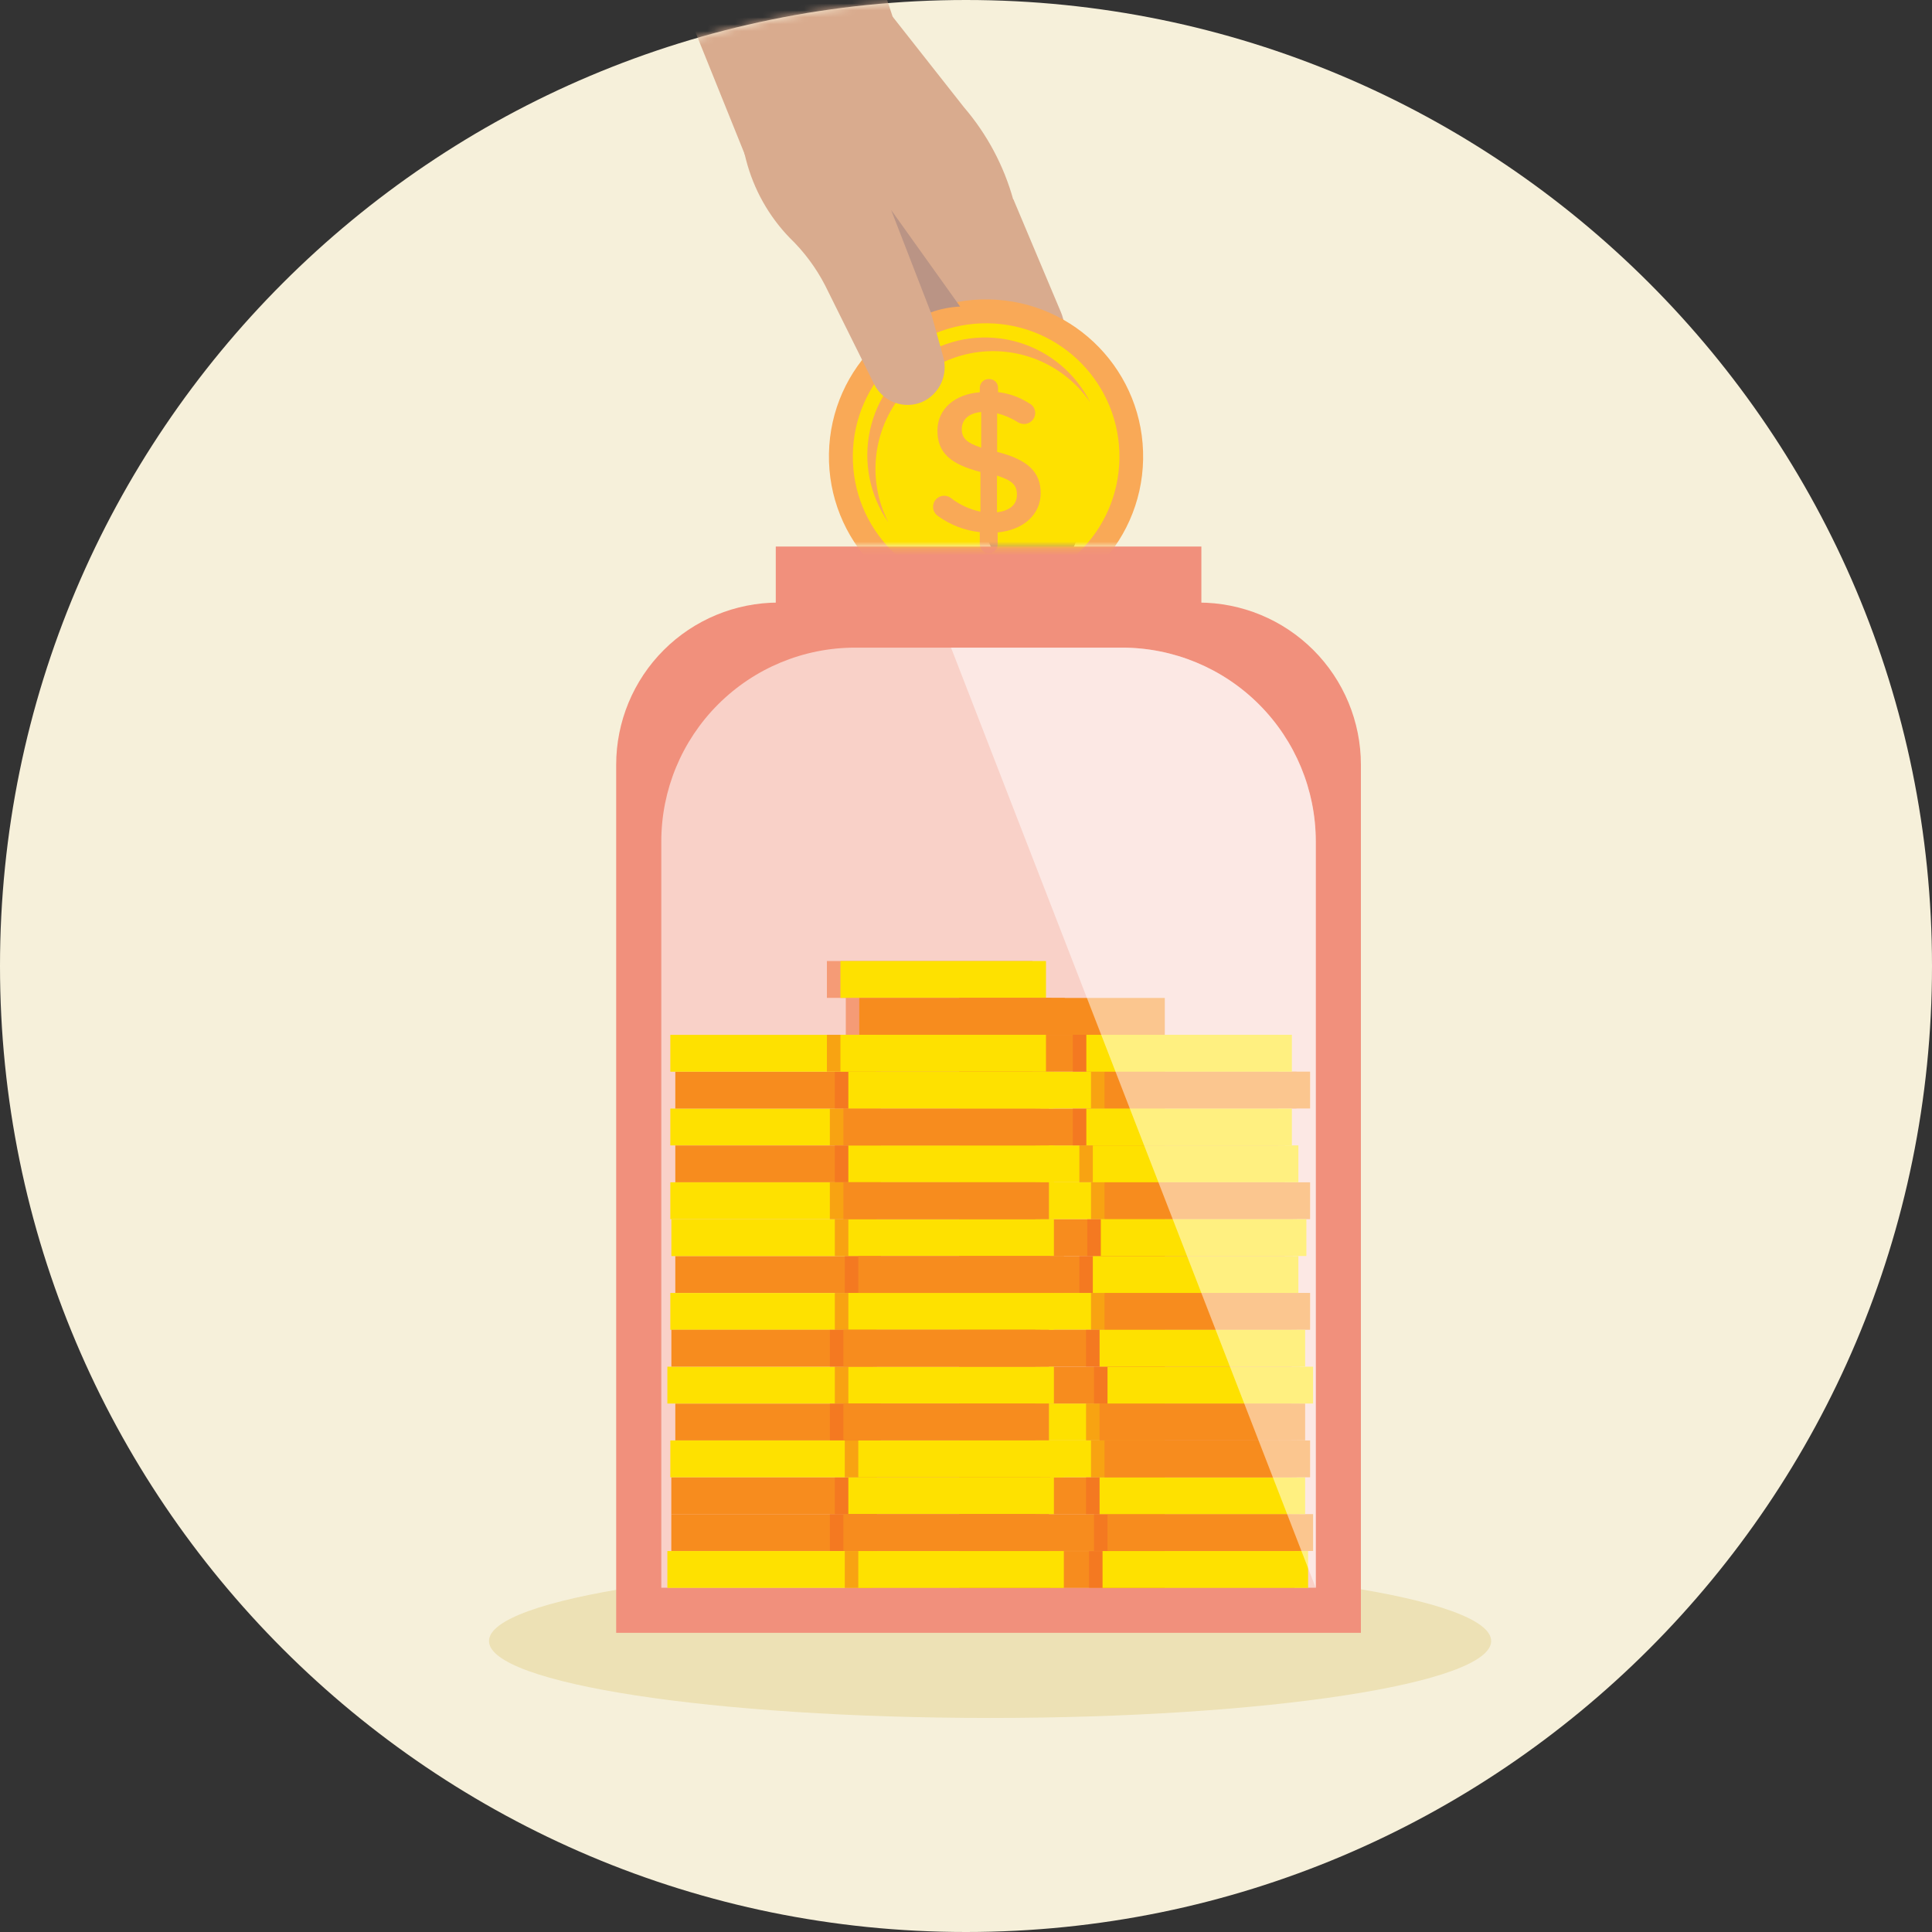 <svg width="280" height="280" viewBox="0 0 280 280" fill="none" xmlns="http://www.w3.org/2000/svg">
<rect x="0" y="0" width="280" height="280" fill="#333333" stroke="none"/>
<path d="M140 280C217.32 280 280 217.32 280 140C280 62.68 217.32 0 140 0C62.68 0 0 62.68 0 140C0 217.32 62.68 280 140 280Z" fill="#F6F0DA"/>
<mask id="mask0_1067_157" style="mask-type:luminance" maskUnits="userSpaceOnUse" x="0" y="0" width="280" height="280">
<path d="M140 280C217.32 280 280 217.32 280 140C280 62.68 217.32 0 140 0C62.68 0 0 62.68 0 140C0 217.32 62.68 280 140 280Z" fill="white"/>
</mask>
<g mask="url(#mask0_1067_157)">
<path d="M143.49 248.98C183.597 248.98 216.11 243.988 216.11 237.83C216.11 231.672 183.597 226.68 143.49 226.68C103.383 226.68 70.87 231.672 70.87 237.83C70.87 243.988 103.383 248.98 143.49 248.98Z" fill="#EDE1B5"/>
<path d="M155.671 54.57L157.501 61.29C157.727 62.13 157.795 63.005 157.701 63.87L156.151 77.51C156.041 78.49 155.639 79.415 154.997 80.164C154.355 80.913 153.503 81.451 152.551 81.71C151.823 81.909 151.059 81.938 150.318 81.795C149.577 81.653 148.879 81.342 148.277 80.887C147.676 80.432 147.186 79.845 146.847 79.171C146.508 78.497 146.328 77.754 146.321 77L146.221 56.43" fill="#BA9485"/>
<path d="M130.87 37.91L142.87 77.27C143.37 79.282 144.563 81.052 146.24 82.27C146.515 82.468 146.806 82.642 147.11 82.79C147.749 83.13 148.443 83.354 149.16 83.45C153.44 84.01 156.39 79.15 155.05 74.24L146.91 44.36L135.6 40.37L130.87 37.91Z" fill="#BA9485"/>
<path d="M173.731 87.33H112.811C106.577 87.33 100.599 89.806 96.19 94.213C91.781 98.619 89.303 104.597 89.301 110.83V236.64H197.231V110.83C197.231 107.744 196.623 104.688 195.442 101.837C194.261 98.986 192.53 96.395 190.348 94.213C188.166 92.031 185.575 90.3 182.724 89.119C179.873 87.938 176.817 87.33 173.731 87.33Z" fill="#F1907C"/>
<path d="M162.641 93.86C170.08 93.868 177.213 96.827 182.473 102.087C187.734 107.348 190.693 114.48 190.701 121.92V230.11H95.841V121.92C95.849 114.482 98.806 107.351 104.065 102.091C109.323 96.831 116.453 93.871 123.891 93.86H162.641Z" fill="#F9D1C8"/>
<path d="M174.111 79.21H112.431V91.59H174.111V79.21Z" fill="#F1907C"/>
<path d="M126.511 224.79H96.721V230.13H126.511V224.79Z" fill="#FEE100"/>
<path d="M127.08 219.44H97.29V224.78H127.08V219.44Z" fill="#F78C1E"/>
<path d="M127.08 214.1H97.29V219.44H127.08V214.1Z" fill="#F78C1E"/>
<path d="M168.811 224.79H139.021V230.13H168.811V224.79Z" fill="#F78C1E"/>
<path d="M168.811 219.44H139.021V224.78H168.811V219.44Z" fill="#F78C1E"/>
<path d="M168.811 214.1H139.021V219.44H168.811V214.1Z" fill="#F78C1E"/>
<path d="M168.811 187.38H139.021V192.72H168.811V187.38Z" fill="#FEE100"/>
<path d="M168.811 208.76H139.021V214.1H168.811V208.76Z" fill="#FEE100"/>
<path d="M168.811 203.41H139.021V208.75H168.811V203.41Z" fill="#FEE100"/>
<path d="M168.811 176.69H139.021V182.03H168.811V176.69Z" fill="#F78C1E"/>
<path d="M168.811 171.35H139.021V176.69H168.811V171.35Z" fill="#FEE100"/>
<path d="M168.811 166H139.021V171.34H168.811V166Z" fill="#FEE100"/>
<path d="M168.811 198.07H139.021V203.41H168.811V198.07Z" fill="#F78C1E"/>
<path d="M168.811 160.66H139.021V166H168.811V160.66Z" fill="#F78C1E"/>
<path d="M168.811 192.72H139.021V198.06H168.811V192.72Z" fill="#F78C1E"/>
<path d="M168.811 182.04H139.021V187.38H168.811V182.04Z" fill="#F78C1E"/>
<g opacity="0.5">
<path d="M150.78 214.1H120.99V219.44H150.78V214.1Z" fill="#F16624"/>
</g>
<path d="M152.74 214.1H122.95V219.44H152.74V214.1Z" fill="#FEE100"/>
<g opacity="0.5">
<path d="M150.061 219.44H120.271V224.78H150.061V219.44Z" fill="#F16624"/>
</g>
<path d="M152.02 219.44H122.23V224.78H152.02V219.44Z" fill="#F78C1E"/>
<g opacity="0.5">
<path d="M188.341 219.44H158.551V224.78H188.341V219.44Z" fill="#F16624"/>
</g>
<path d="M190.301 219.44H160.511V224.78H190.301V219.44Z" fill="#F78C1E"/>
<g opacity="0.5">
<path d="M187.62 224.79H157.83V230.13H187.62V224.79Z" fill="#F16624"/>
</g>
<path d="M189.58 224.79H159.79V230.13H189.58V224.79Z" fill="#FEE100"/>
<g opacity="0.5">
<path d="M152.221 224.79H122.431V230.13H152.221V224.79Z" fill="#F16624"/>
</g>
<path d="M154.181 224.79H124.391V230.13H154.181V224.79Z" fill="#FEE100"/>
<g opacity="0.5">
<path d="M187.19 214.1H157.4V219.44H187.19V214.1Z" fill="#F16624"/>
</g>
<path d="M189.15 214.1H159.36V219.44H189.15V214.1Z" fill="#FEE100"/>
<g opacity="0.5">
<path d="M187.19 203.41H157.4V208.75H187.19V203.41Z" fill="#F16624"/>
</g>
<path d="M189.15 203.41H159.36V208.75H189.15V203.41Z" fill="#F78C1E"/>
<g opacity="0.5">
<path d="M187.91 208.76H158.12V214.1H187.91V208.76Z" fill="#F16624"/>
</g>
<path d="M189.87 208.76H160.08V214.1H189.87V208.76Z" fill="#F78C1E"/>
<g opacity="0.5">
<path d="M187.91 187.38H158.12V192.72H187.91V187.38Z" fill="#F16624"/>
</g>
<path d="M189.87 187.38H160.08V192.72H189.87V187.38Z" fill="#F78C1E"/>
<g opacity="0.5">
<path d="M188.341 198.07H158.551V203.41H188.341V198.07Z" fill="#F16624"/>
</g>
<path d="M190.301 198.07H160.511V203.41H190.301V198.07Z" fill="#FEE100"/>
<g opacity="0.5">
<path d="M187.19 192.72H157.4V198.06H187.19V192.72Z" fill="#F16624"/>
</g>
<path d="M189.15 192.72H159.36V198.06H189.15V192.72Z" fill="#FEE100"/>
<path d="M97.87 208.76H127.66V203.42H97.87V208.76Z" fill="#F78C1E"/>
<path d="M97.15 214.1H126.94V208.76H97.15V214.1Z" fill="#FEE100"/>
<path d="M97.15 166H126.94V160.66H97.15V166Z" fill="#FEE100"/>
<path d="M97.87 187.38H127.66V182.04H97.87V187.38Z" fill="#F78C1E"/>
<path d="M97.301 182.04H127.091V176.7H97.301V182.04Z" fill="#FEE100"/>
<path d="M97.15 192.73H126.94V187.39H97.15V192.73Z" fill="#FEE100"/>
<path d="M97.87 171.35H127.66V166.01H97.87V171.35Z" fill="#F78C1E"/>
<path d="M97.15 176.69H126.94V171.35H97.15V176.69Z" fill="#FEE100"/>
<path d="M96.721 203.41H126.511V198.07H96.721V203.41Z" fill="#FEE100"/>
<path d="M97.301 198.06H127.091V192.72H97.301V198.06Z" fill="#F78C1E"/>
<g opacity="0.5">
<path d="M150.78 198.07H120.99V203.41H150.78V198.07Z" fill="#F16624"/>
</g>
<path d="M152.74 198.07H122.95V203.41H152.74V198.07Z" fill="#FEE100"/>
<g opacity="0.5">
<path d="M150.061 203.41H120.271V208.75H150.061V203.41Z" fill="#F16624"/>
</g>
<path d="M152.02 203.41H122.23V208.75H152.02V203.41Z" fill="#F78C1E"/>
<g opacity="0.5">
<path d="M150.78 187.38H120.99V192.72H150.78V187.38Z" fill="#F16624"/>
</g>
<path d="M152.74 187.38H122.95V192.72H152.74V187.38Z" fill="#FEE100"/>
<g opacity="0.5">
<path d="M150.061 192.72H120.271V198.06H150.061V192.72Z" fill="#F16624"/>
</g>
<path d="M152.02 192.72H122.23V198.06H152.02V192.72Z" fill="#F78C1E"/>
<g opacity="0.5">
<path d="M150.78 166H120.99V171.34H150.78V166Z" fill="#F16624"/>
</g>
<path d="M152.74 166H122.95V171.34H152.74V166Z" fill="#FEE100"/>
<g opacity="0.5">
<path d="M150.061 160.66H120.271V166H150.061V160.66Z" fill="#F16624"/>
</g>
<path d="M152.02 160.66H122.23V166H152.02V160.66Z" fill="#F78C1E"/>
<g opacity="0.5">
<path d="M150.78 176.69H120.99V182.03H150.78V176.69Z" fill="#F16624"/>
</g>
<path d="M152.74 176.69H122.95V182.03H152.74V176.69Z" fill="#FEE100"/>
<g opacity="0.5">
<path d="M150.061 171.35H120.271V176.69H150.061V171.35Z" fill="#F16624"/>
</g>
<path d="M152.02 171.35H122.23V176.69H152.02V171.35Z" fill="#F78C1E"/>
<g opacity="0.5">
<path d="M152.221 208.76H122.431V214.1H152.221V208.76Z" fill="#F16624"/>
</g>
<path d="M154.181 208.76H124.391V214.1H154.181V208.76Z" fill="#FEE100"/>
<g opacity="0.5">
<path d="M152.221 182.04H122.431V187.38H152.221V182.04Z" fill="#F16624"/>
</g>
<path d="M154.181 182.04H124.391V187.38H154.181V182.04Z" fill="#F78C1E"/>
<g opacity="0.5">
<path d="M186.221 182.04H156.431V187.38H186.221V182.04Z" fill="#F16624"/>
</g>
<path d="M188.171 182.04H158.381V187.38H188.171V182.04Z" fill="#FEE100"/>
<g opacity="0.5">
<path d="M187.91 171.35H158.12V176.69H187.91V171.35Z" fill="#F16624"/>
</g>
<path d="M189.87 171.35H160.08V176.69H189.87V171.35Z" fill="#F78C1E"/>
<path d="M168.811 155.31H139.021V160.65H168.811V155.31Z" fill="#FEE100"/>
<path d="M97.87 160.66H127.66V155.32H97.87V160.66Z" fill="#F78C1E"/>
<g opacity="0.5">
<path d="M150.78 155.31H120.99V160.65H150.78V155.31Z" fill="#F16624"/>
</g>
<path d="M152.74 155.31H122.95V160.65H152.74V155.31Z" fill="#FEE100"/>
<g opacity="0.5">
<path d="M187.91 155.31H158.12V160.65H187.91V155.31Z" fill="#F16624"/>
</g>
<path d="M189.87 155.31H160.08V160.65H189.87V155.31Z" fill="#F78C1E"/>
<g opacity="0.5">
<path d="M186.221 166H156.431V171.34H186.221V166Z" fill="#F16624"/>
</g>
<path d="M188.171 166H158.381V171.34H188.171V166Z" fill="#FEE100"/>
<g opacity="0.5">
<path d="M185.27 160.66H155.48V166H185.27V160.66Z" fill="#F16624"/>
</g>
<path d="M187.23 160.66H157.44V166H187.23V160.66Z" fill="#FEE100"/>
<g opacity="0.5">
<path d="M149.631 139.28H119.841V144.62H149.631V139.28Z" fill="#F16624"/>
</g>
<path d="M151.591 139.28H121.801V144.62H151.591V139.28Z" fill="#FEE100"/>
<path d="M168.811 144.63H139.021V149.97H168.811V144.63Z" fill="#F78C1E"/>
<g opacity="0.5">
<path d="M152.37 144.63H122.58V149.97H152.37V144.63Z" fill="#F16624"/>
</g>
<path d="M154.32 144.63H124.53V149.97H154.32V144.63Z" fill="#F78C1E"/>
<path d="M168.811 149.97H139.021V155.31H168.811V149.97Z" fill="#F78C1E"/>
<path d="M97.15 155.32H126.94V149.98H97.15V155.32Z" fill="#FEE100"/>
<g opacity="0.5">
<path d="M149.631 149.97H119.841V155.31H149.631V149.97Z" fill="#F16624"/>
</g>
<path d="M151.591 149.97H121.801V155.31H151.591V149.97Z" fill="#FEE100"/>
<g opacity="0.5">
<path d="M185.28 149.97V155.32H155.48V149.97" fill="#F16624"/>
</g>
<path d="M187.23 149.97V155.32H157.44V149.97" fill="#FEE100"/>
<g opacity="0.5">
<path d="M187.37 176.69H157.58V182.03H187.37V176.69Z" fill="#F16624"/>
</g>
<path d="M189.33 176.69H159.54V182.03H189.33V176.69Z" fill="#FEE100"/>
<path opacity="0.5" d="M162.62 93.86C170.06 93.868 177.192 96.827 182.453 102.087C187.713 107.348 190.672 114.48 190.68 121.92V230.11L137.83 93.86H162.62Z" fill="white"/>
<path d="M147.931 60.31V56.74L134.591 38.74L146.871 28.89L153.741 45.21C153.862 45.489 153.962 45.776 154.041 46.07L157.401 58.41" fill="#D9AB8E"/>
<path d="M148.85 36.26L146.85 28.94C145.48 24.003 143.039 19.427 139.7 15.54L129.36 2.41L129.83 19.62L133.12 45.92L152.5 49.66L148.85 36.26Z" fill="#D9AB8E"/>
<path d="M98.22 -92.58L62.69 -89.77L108.01 22.55L131.53 9.02L98.22 -92.58Z" fill="#D9AB8E"/>
<mask id="mask1_1067_157" style="mask-type:luminance" maskUnits="userSpaceOnUse" x="105" y="41" width="65" height="39">
<path d="M169.731 41.07H105.931V79.21H169.731V41.07Z" fill="white"/>
</mask>
<g mask="url(#mask1_1067_157)">
<path d="M165.669 66.58C165.902 54.006 155.898 43.625 143.324 43.392C130.751 43.16 120.37 53.164 120.137 65.737C119.904 78.311 129.909 88.692 142.482 88.925C155.055 89.157 165.437 79.153 165.669 66.58Z" fill="#F9A957"/>
<path d="M162.237 66.378C162.351 55.709 153.793 46.967 143.124 46.853C132.454 46.74 123.713 55.297 123.599 65.967C123.486 76.636 132.043 85.378 142.712 85.491C153.382 85.605 162.123 77.048 162.237 66.378Z" fill="#FEE100"/>
<path d="M126.901 67.11C127.074 63.544 128.363 60.122 130.586 57.327C132.809 54.532 135.852 52.506 139.288 51.534C142.724 50.562 146.378 50.693 149.736 51.909C153.093 53.124 155.984 55.364 158.001 58.31C156.949 56.217 155.477 54.364 153.678 52.864C151.879 51.365 149.79 50.252 147.541 49.595C145.293 48.938 142.934 48.752 140.61 49.046C138.286 49.341 136.048 50.111 134.035 51.309C132.022 52.506 130.277 54.105 128.909 56.007C127.541 57.908 126.58 60.07 126.084 62.36C125.588 64.649 125.569 67.016 126.028 69.312C126.487 71.609 127.413 73.787 128.751 75.71C127.39 73.055 126.752 70.09 126.901 67.11Z" fill="#F9A957"/>
<path d="M143.391 54.94C143.555 54.938 143.718 54.97 143.871 55.032C144.023 55.095 144.161 55.187 144.278 55.303C144.394 55.419 144.486 55.558 144.548 55.71C144.611 55.862 144.642 56.025 144.641 56.19V56.83C146.248 57.017 147.792 57.571 149.151 58.45C149.414 58.577 149.636 58.776 149.792 59.024C149.947 59.271 150.03 59.557 150.031 59.85C150.03 60.063 149.986 60.274 149.903 60.47C149.819 60.666 149.698 60.844 149.545 60.992C149.393 61.141 149.212 61.258 149.014 61.337C148.816 61.415 148.604 61.454 148.391 61.45C148.08 61.441 147.776 61.352 147.511 61.19C146.588 60.6 145.574 60.164 144.511 59.9V65.49C148.941 66.61 150.831 68.4 150.821 71.49C150.811 74.58 148.301 76.82 144.591 77.16V78.91C144.591 79.075 144.558 79.238 144.495 79.391C144.431 79.543 144.338 79.681 144.221 79.797C144.104 79.913 143.965 80.005 143.812 80.067C143.659 80.13 143.496 80.161 143.331 80.16C143.162 80.168 142.994 80.142 142.836 80.085C142.677 80.027 142.532 79.938 142.408 79.824C142.284 79.709 142.184 79.571 142.115 79.418C142.045 79.264 142.006 79.098 142.001 78.93V77.12C139.836 76.889 137.769 76.1 136.001 74.83C135.815 74.717 135.654 74.568 135.528 74.392C135.401 74.216 135.312 74.016 135.264 73.804C135.217 73.592 135.213 73.373 135.253 73.16C135.292 72.946 135.374 72.743 135.494 72.562C135.615 72.382 135.77 72.227 135.951 72.108C136.133 71.989 136.336 71.907 136.55 71.869C136.763 71.83 136.982 71.835 137.194 71.883C137.406 71.932 137.605 72.022 137.781 72.15C139.043 73.141 140.519 73.826 142.091 74.15V68.4C137.831 67.29 135.851 65.68 135.861 62.4C135.861 59.28 138.361 57.13 142.001 56.85V56.24C141.996 56.06 142.029 55.881 142.098 55.715C142.168 55.549 142.271 55.399 142.403 55.276C142.534 55.154 142.69 55.06 142.861 55.002C143.031 54.944 143.212 54.923 143.391 54.94ZM142.201 64.88V59.71C140.331 59.88 139.401 60.87 139.391 62.16C139.381 63.45 140.001 64.14 142.201 64.88ZM144.491 68.93V74.24C146.351 74.04 147.381 73.11 147.381 71.71C147.381 70.31 146.731 69.64 144.491 68.93Z" fill="#F9A957"/>
</g>
<path d="M136.681 51.65L131.681 33.65C134.241 29.4 134.971 23.01 133.181 16.43C130.351 6.12 122.481 -0.69 115.571 1.19C108.661 3.07 105.331 12.93 108.131 23.19C109.224 27.419 111.39 31.294 114.421 34.44C116.508 36.448 118.252 38.786 119.581 41.36L126.691 55.68C127.303 56.914 128.363 57.868 129.654 58.347C130.946 58.827 132.371 58.795 133.641 58.26C134.863 57.714 135.845 56.742 136.404 55.527C136.963 54.311 137.061 52.933 136.681 51.65Z" fill="#D9AB8E"/>
<path d="M139.15 44.43L129.15 30.43L134.9 45.27C136.267 44.78 137.7 44.497 139.15 44.43Z" fill="#BA9485"/>
</g>
</svg>
